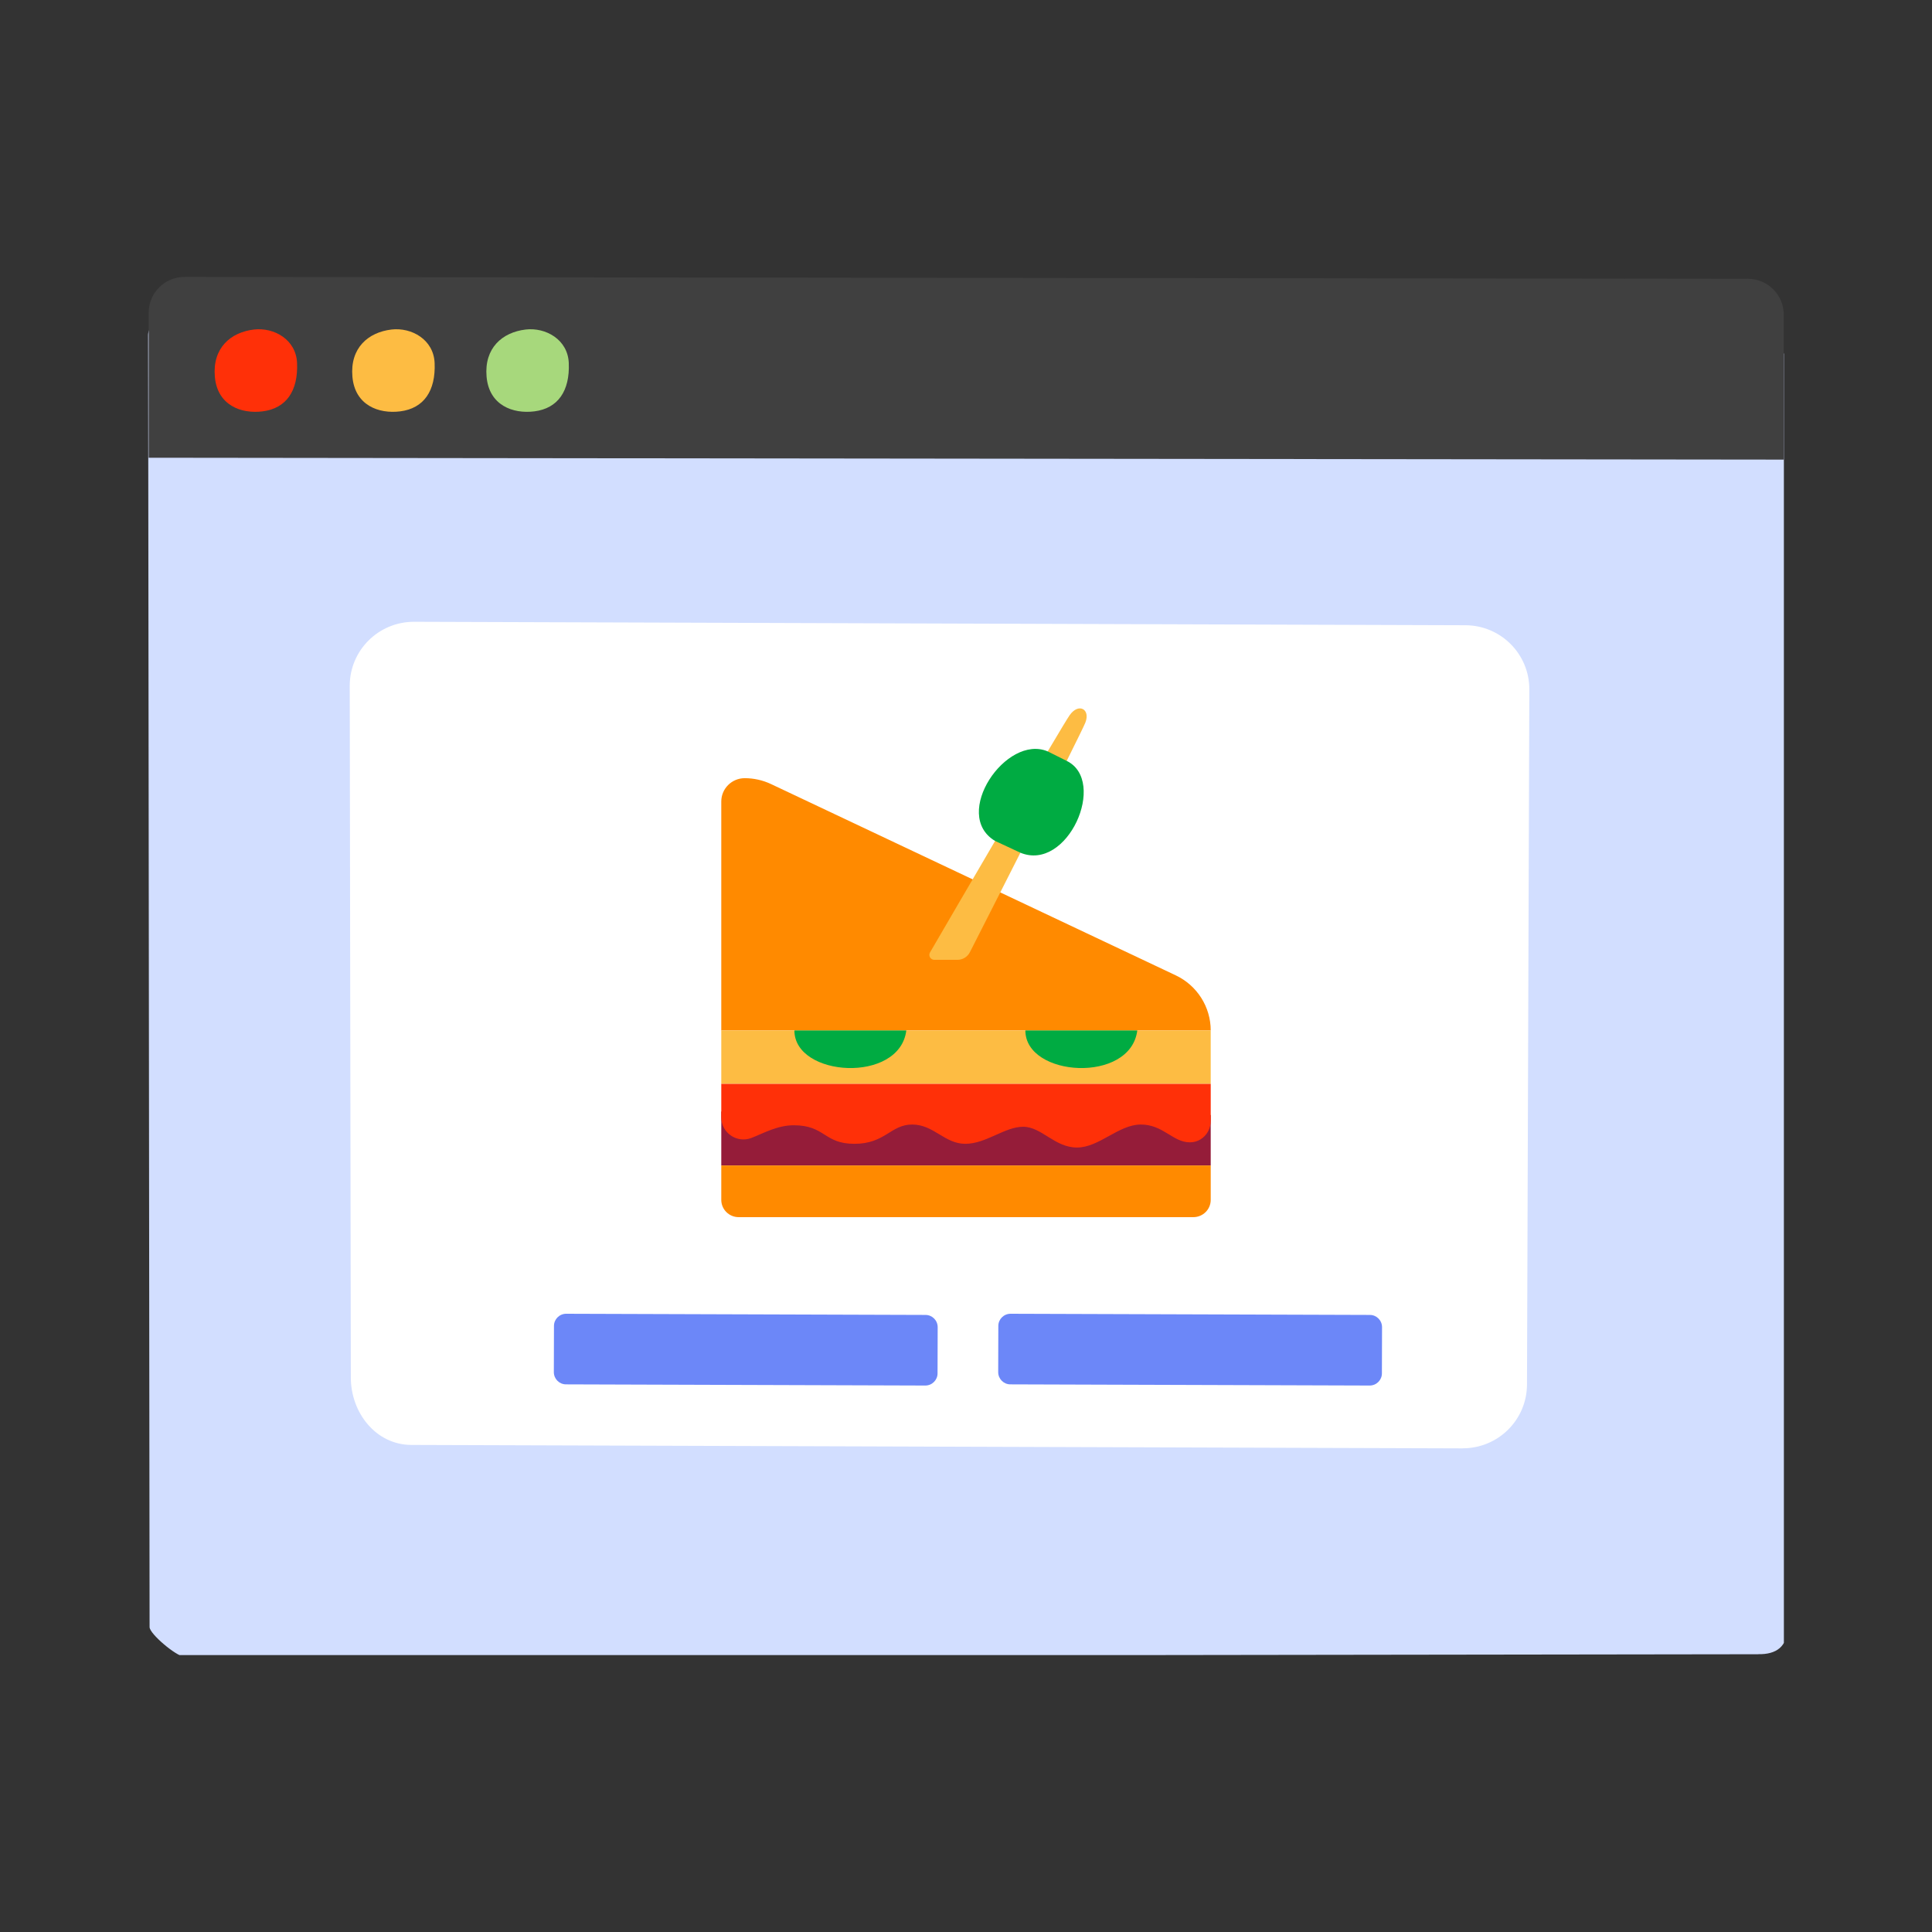 <svg width="300" height="300" viewBox="0 0 300 300" fill="none" xmlns="http://www.w3.org/2000/svg">
<rect x="0" y="0" width="300" height="300" fill="#333333" stroke="none"/>
<g clip-path="url(#clip0_3044_360)">
<path d="M273.054 256.87L28.515 257.205C27.414 257.205 23.227 253.72 23.227 252.653L23 52.019C23 50.941 23.896 50.073 24.997 50.073L271.165 50.638C274.511 50.638 277.22 53.264 277.22 56.508L277.457 252.36C277.749 255.771 275.698 256.912 273.054 256.859V256.87Z" fill="#D2DEFF"/>
<path d="M276.968 71.367L23.086 71.076V48.572C23.086 45.49 25.575 43 28.655 43L271.41 43.291C274.48 43.291 276.979 45.781 276.979 48.863V71.367H276.968Z" fill="#404040"/>
<path d="M39.427 51.169C35.797 51.6 32.975 54.047 33.362 58.498C33.75 62.949 37.456 64.296 40.784 63.876C44.436 63.413 46.31 60.718 46.127 56.364C45.976 52.732 42.562 50.803 39.416 51.169H39.427Z" fill="#FF3008"/>
<path d="M60.788 51.169C57.158 51.6 54.335 54.047 54.723 58.498C55.111 62.949 58.816 64.296 62.145 63.876C65.797 63.413 67.671 60.718 67.488 56.364C67.337 52.732 63.922 50.803 60.777 51.169H60.788Z" fill="#FDBC43"/>
<path d="M81.62 51.169C77.99 51.6 75.168 54.047 75.556 58.498C75.944 62.949 79.649 64.296 82.978 63.876C86.629 63.413 88.504 60.718 88.32 56.364C88.169 52.732 84.755 50.803 81.609 51.169H81.62Z" fill="#A7D87C"/>
<path d="M227.123 224.902L63.859 224.367C58.365 224.347 54.457 219.355 54.477 213.859L54.306 106.453C54.326 100.967 58.789 96.541 64.293 96.551L227.557 97.087C233.051 97.107 237.494 101.563 237.474 107.059L237.111 214.99C237.09 220.477 232.627 224.902 227.123 224.892V224.902Z" fill="white"/>
<path d="M155 213.063L155.02 205.889C155.02 204.849 155.868 204 156.919 204L212.714 204.182C213.754 204.182 214.602 205.031 214.602 206.081L214.582 213.255C214.582 214.296 213.733 215.145 212.683 215.145L156.888 214.963C155.848 214.963 155 214.114 155 213.063Z" fill="#6C87F8"/>
<path d="M86 213.073L86.02 205.889C86.02 204.849 86.868 204 87.919 204L143.714 204.182C144.754 204.182 145.602 205.031 145.602 206.081L145.582 213.255C145.582 214.296 144.733 215.145 143.683 215.145L87.888 214.963C86.848 214.963 86 214.114 86 213.063V213.073Z" fill="#6C87F8"/>
<g clip-path="url(#clip1_3044_360)">
<path d="M112 172.598V180.977H188V173.139L112 172.598Z" fill="#951C39"/>
<path d="M112 160.008H188C188 156.35 185.883 153.016 182.559 151.446L119.735 121.754C118.456 121.149 117.059 120.835 115.642 120.835C113.631 120.835 112 122.458 112 124.459V160.008Z" fill="#FF8A00"/>
<path d="M188 160.008H112V168.304H188V160.008Z" fill="#FDBC43"/>
<path d="M123.354 160.008C123.354 167.267 139.688 168.304 140.732 160.008H123.354Z" fill="#00AB42"/>
<path d="M159.218 160.008C159.218 167.267 175.553 168.304 176.597 160.008H159.218Z" fill="#00AB42"/>
<path d="M112 173.495C112 175.9 114.426 177.569 116.68 176.7C118.564 175.974 120.685 174.731 123.262 174.731C128.163 174.731 127.899 177.611 132.681 177.611C137.463 177.611 138.3 174.616 141.648 174.616C144.995 174.616 146.669 177.611 149.896 177.611C153.123 177.611 156.005 174.962 158.875 174.962C161.745 174.962 163.763 178.188 167.231 178.188C170.699 178.188 173.687 174.616 177.153 174.616C180.619 174.616 182.126 177.381 184.757 177.381C185.409 177.381 185.951 177.198 186.393 176.936C187.409 176.333 188.002 175.212 188.002 174.034V168.301H112V173.493V173.495Z" fill="#FF3008"/>
<path d="M112 180.977V186.315C112 187.798 113.209 188.998 114.699 188.998H185.301C186.791 188.998 188 187.798 188 186.315V180.977H112Z" fill="#FF8A00"/>
<path d="M145.087 149.042C144.489 149.042 144.115 148.403 144.413 147.891C148.003 141.725 164.861 112.791 166.104 111.043C167.494 109.085 169.347 110.121 168.537 112.196C167.815 114.04 153.705 141.771 150.6 147.864C150.232 148.586 149.483 149.042 148.664 149.042H145.089H145.087Z" fill="#FDBC43"/>
<path d="M162.691 116.679C156.239 113.923 147.681 126.5 154.516 130.58L158.449 132.411C165.789 135.436 172.001 121.259 165.636 118.151L162.691 116.679Z" fill="#00AB42"/>
</g>
</g>
<defs>
<clipPath id="clip0_3044_360">
<rect width="254" height="214" fill="white" transform="translate(23 43)"/>
</clipPath>
<clipPath id="clip1_3044_360">
<rect width="76" height="79" fill="white" transform="translate(112 110)"/>
</clipPath>
</defs>
</svg>
